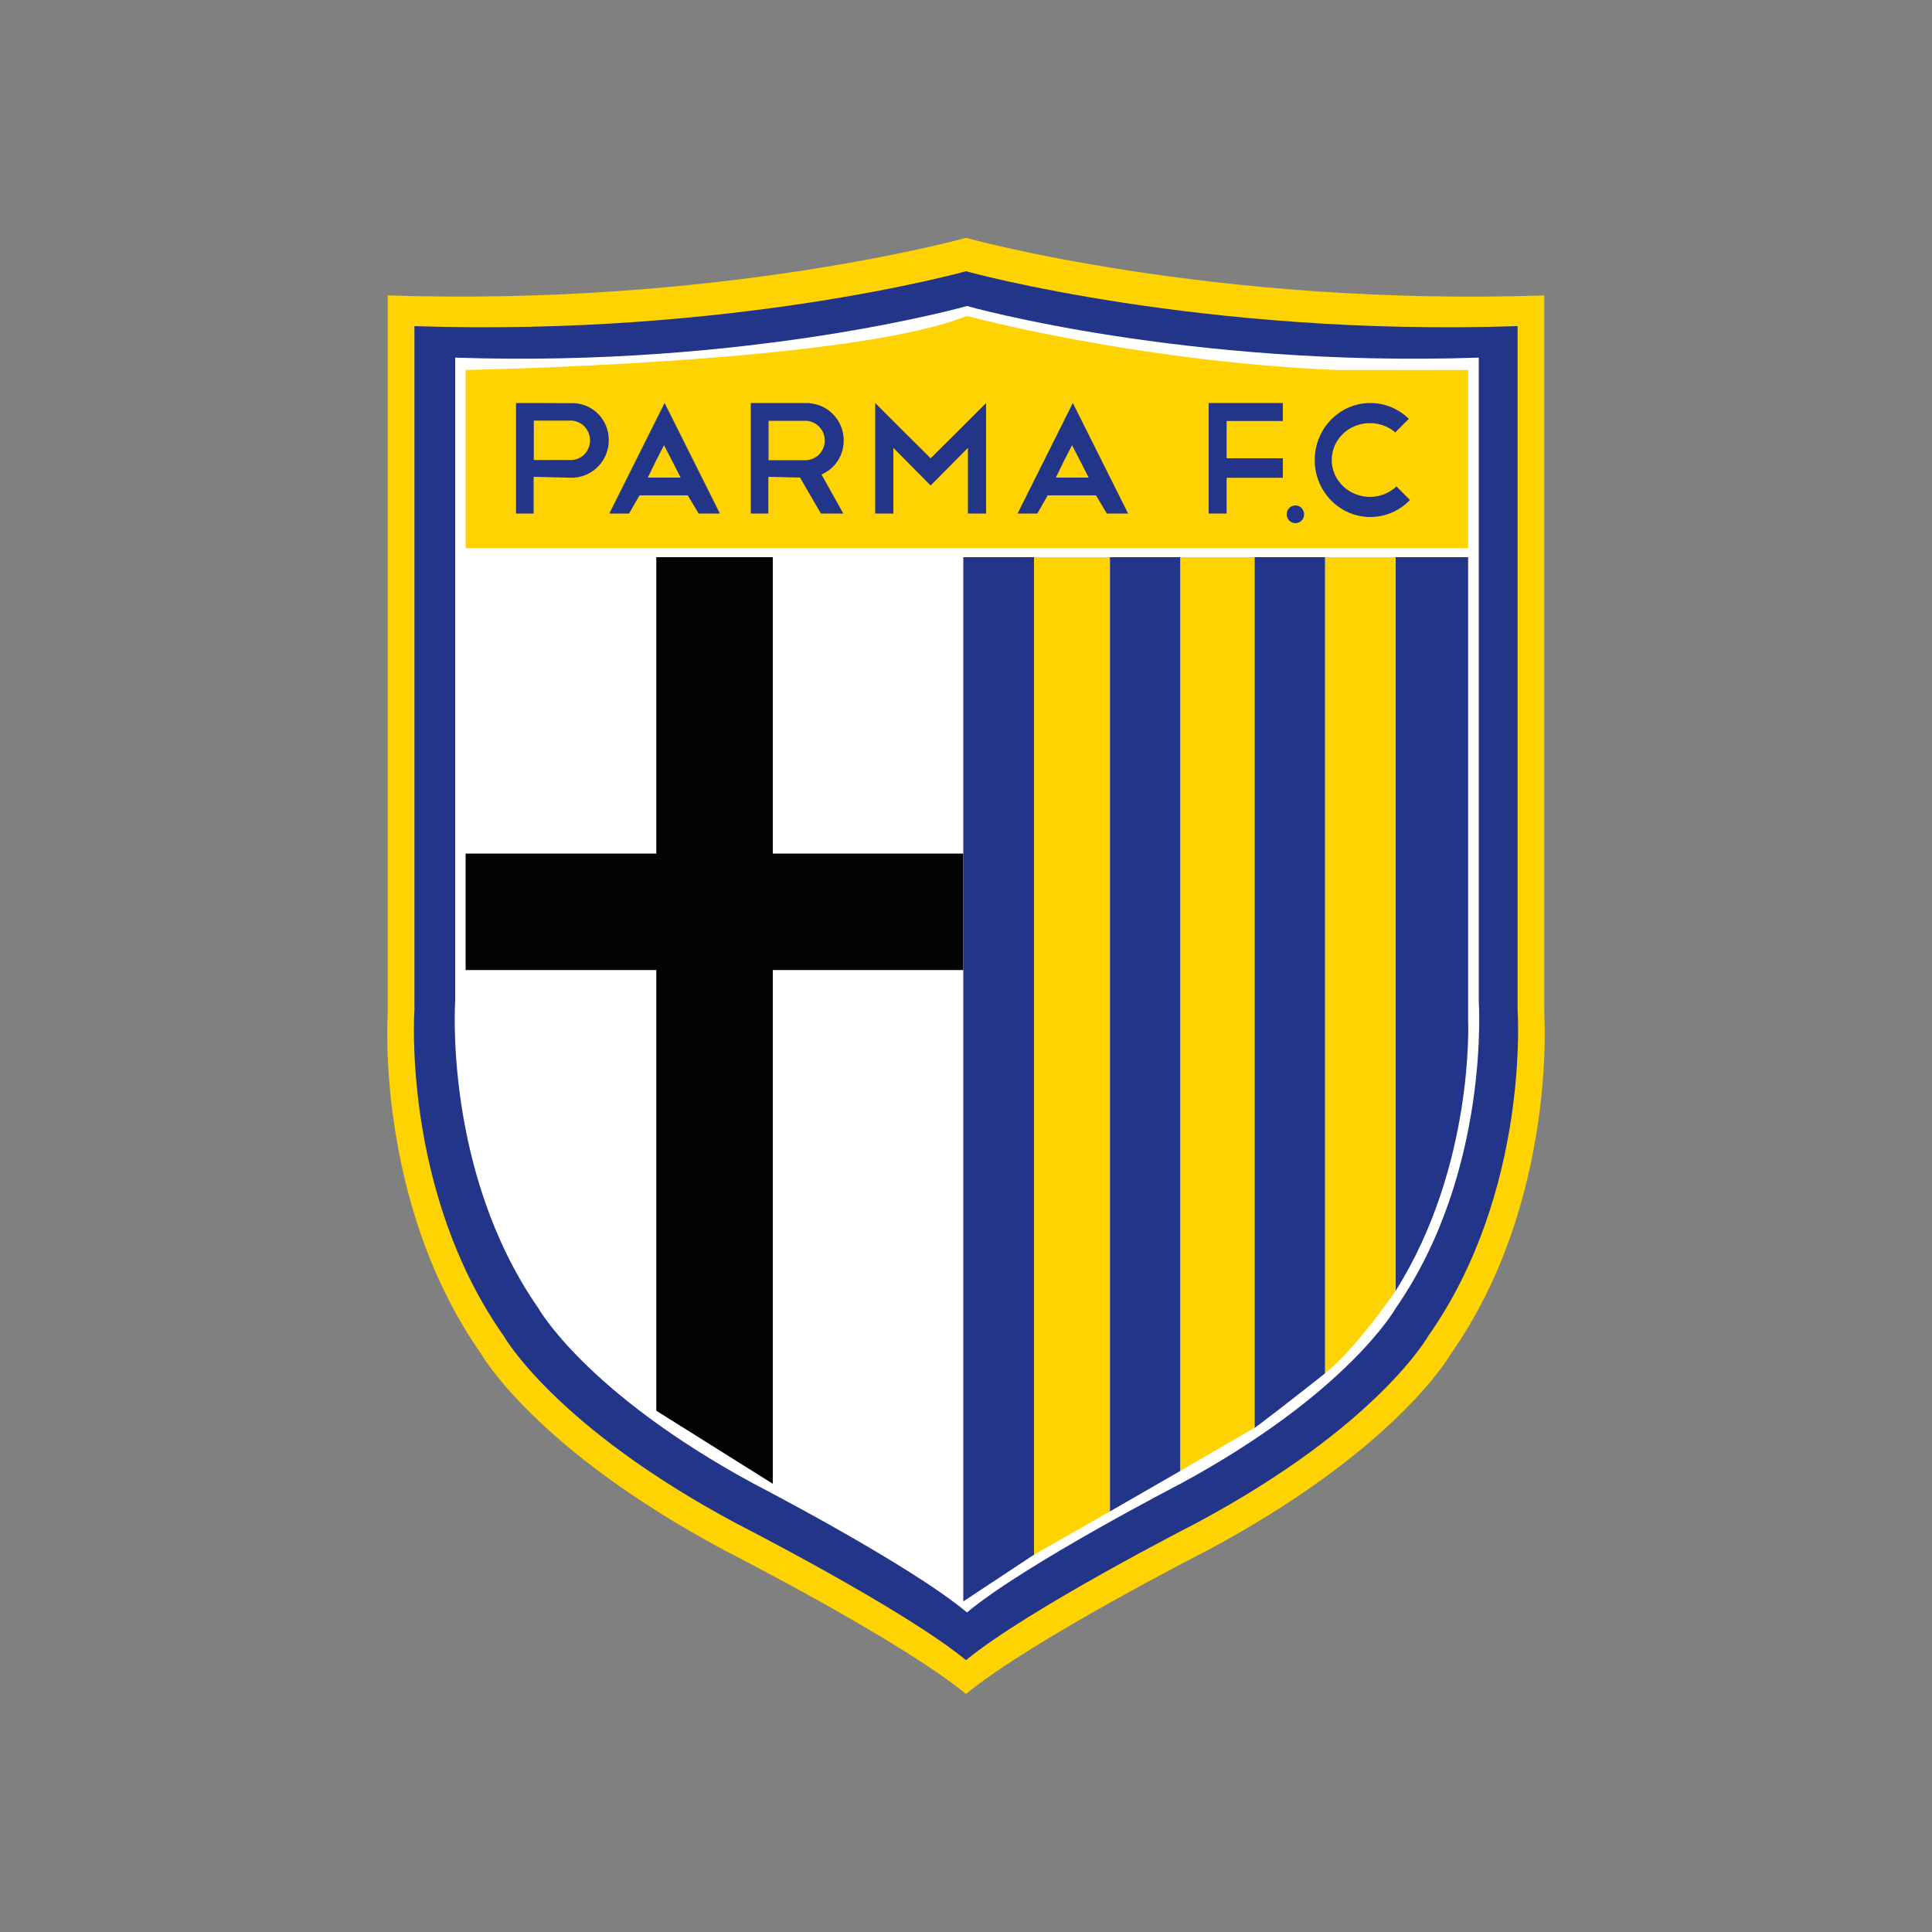 <?xml version="1.0" encoding="utf-8"?>
<!-- Generator: Adobe Illustrator 24.2.0, SVG Export Plug-In . SVG Version: 6.00 Build 0)  -->
<svg version="1.1" id="katman_1" xmlns="http://www.w3.org/2000/svg" xmlns:xlink="http://www.w3.org/1999/xlink" x="0px" y="0px"
	 viewBox="0 0 1000 1000" style="enable-background:new 0 0 1000 1000;" xml:space="preserve">
<rect x="0" y="0" width="1000" height="1000" fill="#808080" stroke="none"/>
<style type="text/css">
	.st0{fill:#FED301;}
	.st1{fill:#223589;}
	.st2{fill:#FFFFFF;}
	.st3{fill:#020202;}
	.st4{fill:none;}
</style>
<g>
	<path class="st0" d="M799.3,524.1V152.9c-172,5.8-299.3-29.8-299.3-29.8s-127.3,35.5-299.3,29.8v371.1c0,0-6.9,98.2,48.5,177
		c0,0,27.5,48.9,125.9,101.5c0,0,91.2,46.5,124.9,74.3c33.7-27.8,124.9-74.3,124.9-74.3C723.3,749.9,750.8,701,750.8,701
		C806.2,622.3,799.3,524.1,799.3,524.1z"/>
	<path class="st1" d="M785.5,522.8v-354C621.4,174.3,500,140.4,500,140.4s-121.4,33.9-285.5,28.4v354c0,0-6.6,93.7,46.3,168.8
		c0,0,26.3,46.6,120.1,96.8c0,0,87,44.4,119.1,70.9c32.2-26.5,119.1-70.9,119.1-70.9c93.9-50.2,120.1-96.8,120.1-96.8
		C792.1,616.5,785.5,522.8,785.5,522.8z"/>
	<path class="st2" d="M765.4,518.1v-333c-152.3,5.2-264.9-26.7-264.9-26.7s-112.7,31.9-264.9,26.7v333c0,0-6.1,88.2,42.9,158.8
		c0,0,24.4,43.8,111.5,91c0,0,80.7,41.7,110.5,66.7C530.3,809.7,611,768,611,768c87.1-47.2,111.5-91,111.5-91
		C771.5,606.3,765.4,518.1,765.4,518.1z"/>
	<polygon class="st3" points="498.6,441.8 400,441.8 400,288.4 339.7,288.4 339.7,441.8 241,441.8 241,502.1 339.7,502.1 
		339.7,730.2 400,768 400,502.1 498.6,502.1 	"/>
	<polygon class="st1" points="498.6,288.4 535.2,288.4 535.2,804.7 498.6,828.9 	"/>
	<polygon class="st0" points="535.2,288.4 574.5,288.4 574.5,782.3 535.2,804.7 	"/>
	<polygon class="st1" points="574.5,288.4 611,288.4 611,761.3 574.5,782.3 	"/>
	<polygon class="st0" points="611,288.4 649.4,288.4 649.4,739 611,761.3 	"/>
	<path class="st1" d="M649.4,288.4h36.5v422.4c0,0-21.9,17.4-36.5,28.3V288.4z"/>
	<path class="st0" d="M685.9,288.4h36.5v379.7c0,0-20.6,30.2-36.5,42.6V288.4z"/>
	<path class="st1" d="M722.4,288.4h37.5v239.8c0,0,3.3,75.1-37.5,139.9V288.4z"/>
	<path class="st0" d="M691.2,191.5c-104.6-4.6-190.8-28-190.8-28c-59.7,24.4-259.4,28-259.4,28v22.5v69.7h518.9v-69.7v-22.5H691.2z"
		/>
	<path class="st1" d="M297.4,208.7L297.4,208.7l-21.1-0.1h-0.5h-8.7v57.2h9.1v-19l21.1,0.5v-0.1c9.9-0.7,17.8-9.1,17.8-19.3
		C315.2,217.7,307.4,209.3,297.4,208.7z M296,238.1L296,238.1l-19.7,0v-20.4H296v0c5.2,0.4,9.4,4.8,9.4,10.2
		C305.4,233.4,301.3,237.8,296,238.1z"/>
	<path class="st1" d="M436.7,228c0-10.3-7.9-18.6-17.8-19.3v-0.1h-21.1h-0.5h-8.7v57.2h9.1v-19l16.4,0.4l10.8,18.6h11.6l-11.3-20.2
		C432.1,242.6,436.7,235.9,436.7,228z M397.8,217.8h19.7v0c5.2,0.4,9.4,4.8,9.4,10.2c0,5.4-4.1,9.8-9.4,10.2v0h-19.7V217.8z"/>
	<path class="st1" d="M331,256.4h25l5.6,9.4h11l-14.3-28.6l-14.3-28.6l-14.3,28.6l-14.3,28.6h10.2L331,256.4z M339.4,238.8l4.3-8.4
		l4.3,8.4l4.3,8.4h-8.5h-8.5L339.4,238.8z"/>
	<path class="st1" d="M542.3,256.4h25l5.6,9.4h11l-14.3-28.6l-14.3-28.6l-14.3,28.6l-14.3,28.6h10.2L542.3,256.4z M550.6,238.8
		l4.3-8.4l4.3,8.4l4.3,8.4h-8.5h-8.5L550.6,238.8z"/>
	<path class="st1" d="M496.1,222.9l-14.4,14.3l-14.4-14.3L453,208.6v57.2h9.4c0-7.9,0-34,0-34l19.3,19.5l19.3-19.5v34h9.4v-57.2
		L496.1,222.9z"/>
	<polygon class="st1" points="634.9,247.3 664,247.3 664,237.2 634.9,237.2 634.9,217.9 664,217.9 664,208.6 625.6,208.6 
		625.6,265.8 634.9,265.8 	"/>
	<path class="st1" d="M722.8,251.8c-3.6,3.3-8.4,5.4-13.7,5.4c-10.9,0-19.8-8.6-19.8-19.1c0-10.6,8.8-19.1,19.8-19.1
		c5,0,9.6,1.8,13.1,4.8l7-7c-5.2-5.1-12.2-8.2-19.9-8.2c-15.9,0-28.8,13.2-28.8,29.5s12.9,29.5,28.8,29.5c8,0,15.3-3.4,20.5-8.8
		L722.8,251.8z"/>
	<ellipse class="st1" cx="670.5" cy="266.2" rx="4.5" ry="4.6"/>
	<ellipse class="st4" cx="738.9" cy="266.2" rx="4.5" ry="4.6"/>
</g>
</svg>
